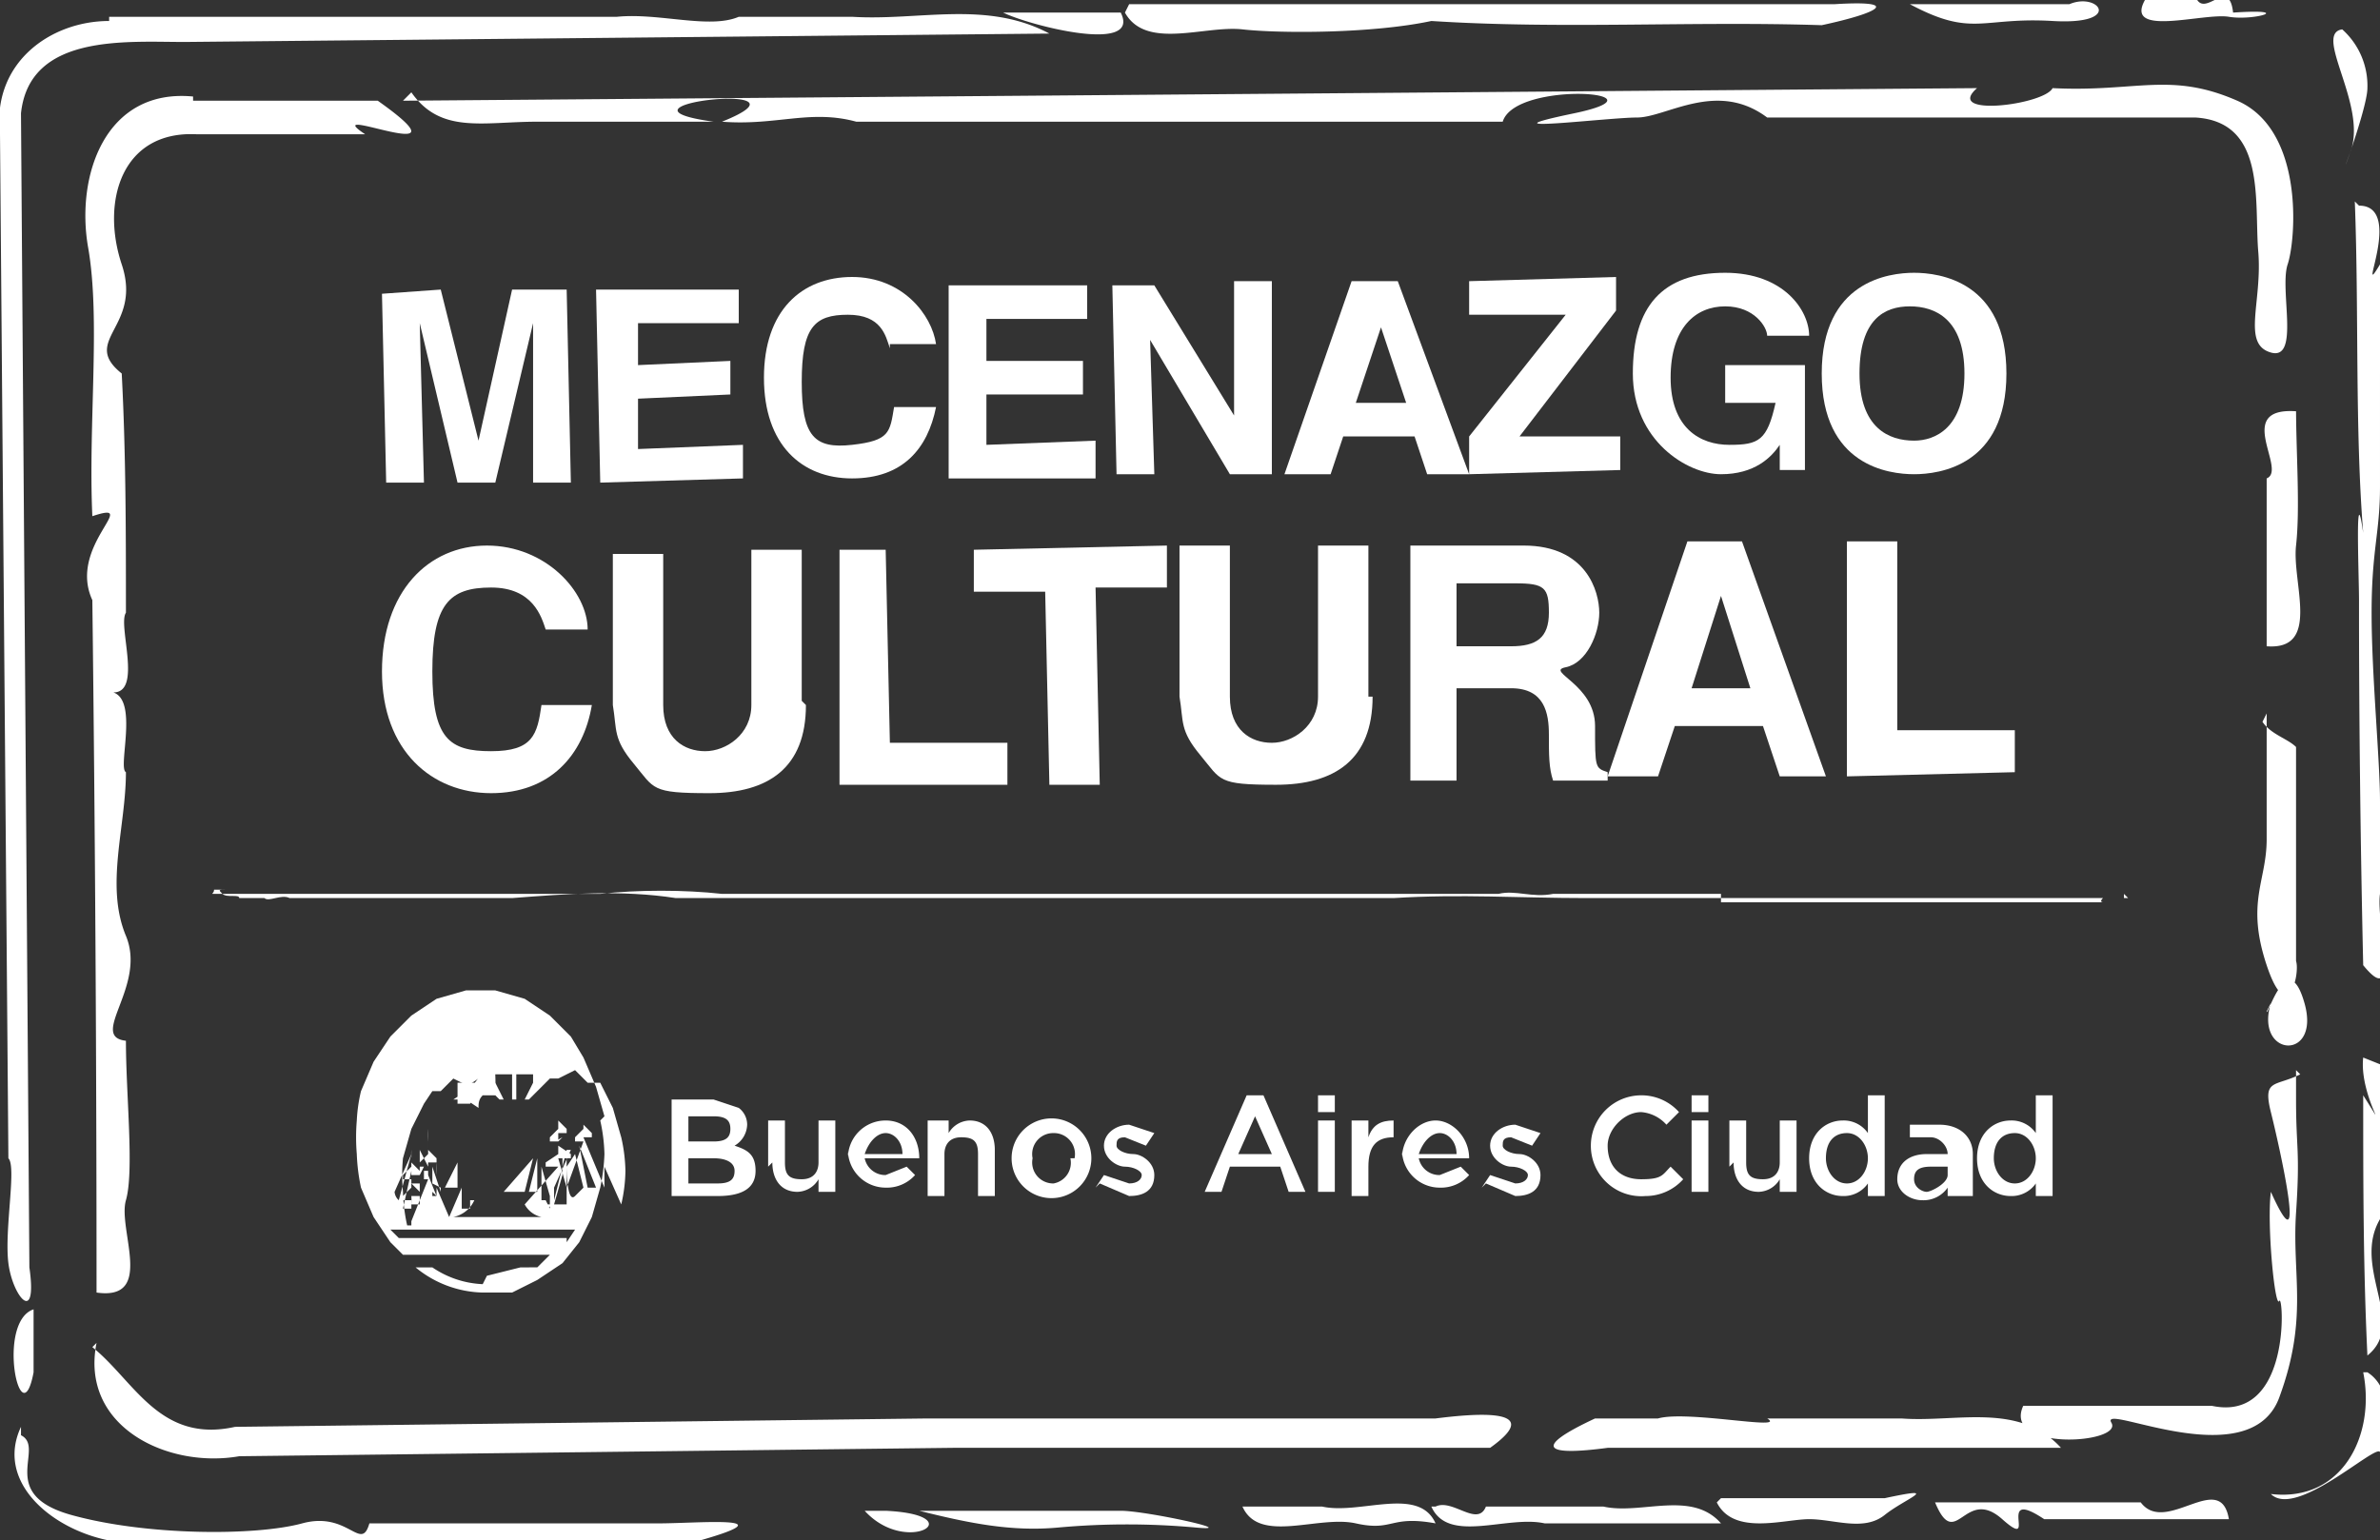 <svg id="Layer_1" data-name="Layer 1" xmlns="http://www.w3.org/2000/svg" viewBox="0 0 567 367">
  <rect x="0" y="0" width="567" height="367" fill="#333333" stroke="none"/>
  <defs>
    <style>
      .cls-1 {
        fill: #fff;
      }
    </style>
  </defs>
  <title>logo_mecenazgo</title>
  <g id="Capa_1">
    <path class="cls-1" d="M163,121c-14,0-28,10-26,27q1,122,2,244c2,2-1,17,0,25s7,15,5,1q-1-138-2-275c2-19,25-17,39-17l206-2c-15-8-31-3-47-4H313c-7,3-19-1-29,0H163Zm213-2h0c6,3,33,10,28,0H377Zm29,0h0c5,9,19,3,28,4s31,1,45-2c31,2,62,0,93,1,14-3,19-6,3-5H406Zm187-2h0c15,8,17,3,34,4s11-7,4-4H593Zm56-1h0c-5,9,14,3,20,4s16-2,1-1c-1-9-7,2-9-4H648Zm47,7h0c-7,1,6,18,2,29s4-10,4-15A18,18,0,0,0,695,123ZM183,139h0c-21-2-28,19-25,36s0,42,1,64c12-4-6,7,0,20q1,83,1,165c14,2,5-15,7-22s0-25,0-38c-9-1,5-13,0-25s0-26,0-39c-2-1,3-17-3-19,7,0,1-16,3-19,0-19,0-38-1-57-10-8,5-11,0-26s0-32,18-31h40c-12-8,27,9,3-8H183Zm52-1h0c7,10,17,7,30,7h42c-29-4,27-10,2,0,13,1,21-3,32,0H495c3-10,41-7,17-2s8,1,15,1,19-9,31,0H660c17,1,14,20,15,32s-4,22,3,24,2-15,4-21,4-32-12-39-24-2-44-3c-2,4-26,7-18,0l-375,3h0Zm463,26h0c1,26,0,54,2,79-2-14-1,10-1,16q0,43,1,87c9,11,3-10,4-17s0-12,0-22-2-30-2-45,2-19,2-30V179c-6,10,6-14-5-14h0Zm-14,50h0c-15-1-2,14-7,16,0,13,0,27,0,40,13,1,6-15,7-24s0-22,0-33h0Zm-7,72h0c0,10,0,20,0,30s-5,15,0,30,8,2,7-1V294c-2-2-6-3-8-6h0Zm1,69h0c-4,13,12,14,8,0S677,359,677,357Zm22,13h0c-1,9,7,20,0,9,0,21,0,41,1,62,10-8-5-22,4-34s0-23,0-35Zm-15,4h0c-6,3-9,1-7,9s9,39,0,19c-1,8,1,28,2,26s3,29-16,25H619c-5,11,24,9,21,4s33,13,40-6,3-29,4-44,0-15,0-27,0-5,0-7h0ZM145,428h0c-9,3-3,31,0,15C145,438,145,433,145,428Zm15,8h0c-4,20,17,30,34,27l170-2H492c14-10-5-8-13-7H358l-165,2c-18,4-24-11-34-19h0Zm540,7h0c3,15-5,31-22,29,6,6,25-12,26-10s5-14-3-19h0ZM142,456h0c-8,17,17,31,33,27H304c21-6-1-4-10-4H225c-2,7-5-3-16,0s-37,3-55-2-6-16-12-19h0Zm375-2h0c-15,7-12,9,3,7H628c-10-11-25-6-38-7H558c5,3-19-2-26,0H517ZM343,476h0c10,11,26,1,5,0h-5Zm13,0h0c12,3,22,5,33,4s22-1,33,0-12-4-18-4H356Zm77-1h0c4,9,18,2,27,4s8-2,19,0c-4-9-18-2-27-4H433Zm45,0h0c4,9,18,2,27,4h42c-7-8-19-2-28-4H491c-2,5-8-2-12,0h0Zm68-1h0c4,8,16,4,22,4s13,3,18-1,14-7,0-4H547Zm52,0h0c5,12,7-4,16,4s-2-8,10,0h44c-2-12-15,4-21-4H598Z" transform="translate(-137 -116)"/>
    <g id="_156139072" data-name=" 156139072">
      <path class="cls-1" d="M189,326l455,5Z" transform="translate(-137 -116)"/>
      <g>
        <polygon class="cls-1" points="507 214 506 213 506 214 507 214"/>
        <path class="cls-1" d="M640,330h0Z" transform="translate(-137 -116)"/>
        <path class="cls-1" d="M639,330h0Z" transform="translate(-137 -116)"/>
        <path class="cls-1" d="M566,330h0Z" transform="translate(-137 -116)"/>
        <path class="cls-1" d="M547,331h91s-1,0,0-1H566s0,0,0,0H515c-16,0-30-1-46,0H298c-13-2-26-1-39,0H206c-2-1-5,1-6,0h-6c0-1-3,0-4-1s-1-1,1-1h-3c0,1-1,1,0,1h92c9-1,20-1,29,0h73s-1,0,0,0h6s0,0,0,0H494c4-1,8,1,13,0h40Z" transform="translate(-137 -116)"/>
        <path class="cls-1" d="M587,331h0Z" transform="translate(-137 -116)"/>
        <path class="cls-1" d="M194,328h0Z" transform="translate(-137 -116)"/>
      </g>
    </g>
    <g id="_156140152" data-name=" 156140152">
      <polygon class="cls-1" points="136 115 127 115 127 77 127 77 118 115 109 115 100 77 100 77 101 115 92 115 91 70 105 69 114 105 114 105 122 69 135 69 136 115"/>
      <polygon class="cls-1" points="176 77 152 77 152 87 174 86 174 94 152 95 152 107 177 106 177 114 143 115 142 69 176 69 176 77"/>
      <path class="cls-1" d="M349,199c-1-3-2-8-10-8s-11,3-11,16,3,16,12,15,9-3,10-9h10c-2,10-8,17-20,17s-21-8-21-24,9-24,21-24,19,9,20,16H349Z" transform="translate(-137 -116)"/>
      <polygon class="cls-1" points="259 76 235 76 235 86 258 86 258 94 235 94 235 106 261 105 261 114 226 114 226 68 259 68 259 76"/>
      <polygon class="cls-1" points="294 67 303 67 303 113 293 113 274 81 274 81 275 113 266 113 265 68 275 68 294 99 294 99 294 67"/>
      <path class="cls-1" d="M454,229H443l16-46h11l17,46H477l-3-9H457Zm6-17h12l-6-18h0l-6,18h0Z" transform="translate(-137 -116)"/>
      <polygon class="cls-1" points="386 112 350 113 350 104 373 75 350 75 350 67 385 66 385 74 362 104 386 104 386 112"/>
      <path class="cls-1" d="M548,203h19v25h-6v-6c-2,3-6,7-14,7s-21-8-21-24,7-24,22-24h0c14,0,20,9,20,15H558c0-2-3-7-10-7s-13,5-13,17,7,16,14,16,9-1,11-10H548v-8h0Z" transform="translate(-137 -116)"/>
      <path class="cls-1" d="M593,181c6,0,22,2,22,24s-16,24-22,24-22-2-22-24S587,181,593,181Zm0,40h0c5,0,12-3,12-16s-7-16-13-16-12,3-12,16,7,16,13,16h0Z" transform="translate(-137 -116)"/>
    </g>
    <g id="_156140608" data-name=" 156140608">
      <path class="cls-1" d="M267,266c-1-3-3-10-13-10s-14,4-14,20,4,19,14,19,11-4,12-11h12c-2,12-10,21-24,21s-26-10-26-29,11-30,25-30,24,11,24,20H267Z" transform="translate(-137 -116)"/>
      <path class="cls-1" d="M329,284c0,15-9,21-23,21s-13-1-18-7-4-8-5-14V248h12v36c0,8,5,11,10,11s11-4,11-11V247h12v36h0Z" transform="translate(-137 -116)"/>
      <polygon class="cls-1" points="212 177 240 177 240 187 200 187 200 131 211 131 212 177"/>
      <polygon class="cls-1" points="262 187 250 187 249 141 232 141 232 131 278 130 278 140 261 140 262 187"/>
      <path class="cls-1" d="M464,282c0,15-9,21-23,21s-13-1-18-7-4-8-5-14V246h12v36c0,8,5,11,10,11s11-4,11-11V246h12v36h0Z" transform="translate(-137 -116)"/>
      <path class="cls-1" d="M472,246h28c15,0,18,11,18,16s-3,12-8,13,7,4,7,14,0,10,3,11v2H507c-1-3-1-6-1-11s-1-11-9-11H484v22H473V246h0Zm25,24h0c6,0,9-2,9-8s-1-7-8-7H484v15h14Z" transform="translate(-137 -116)"/>
      <path class="cls-1" d="M533,301H520l19-56h13l20,56H561l-4-12H536l-4,12h0Zm7-21h14l-7-22h0Z" transform="translate(-137 -116)"/>
      <polygon class="cls-1" points="452 174 480 174 480 184 440 185 440 129 452 129 452 174"/>
    </g>
    <g id="_156141424" data-name=" 156141424">
      <g>
        <path class="cls-1" d="M297,378h10l6,2a5,5,0,0,1,2,4h0a6,6,0,0,1-3,5c3,1,5,2,5,6h0c0,4-3,6-9,6H297V378h0Zm10,10h0c3,0,4-1,4-3h0c0-2-1-3-4-3h-6v6h5Zm1,10h0c3,0,4-1,4-3h0c0-2-2-3-5-3h-6v6h7Z" transform="translate(-137 -116)"/>
        <path class="cls-1" d="M320,394V383h4v10c0,3,1,4,4,4s4-2,4-4V383h4v17h-4v-3a6,6,0,0,1-5,3c-4,0-6-3-6-7h0Z" transform="translate(-137 -116)"/>
        <path class="cls-1" d="M339,392h0c0-5,4-9,9-9s8,4,8,9H343a5,5,0,0,0,5,4l5-2,2,2a9,9,0,0,1-7,3,9,9,0,0,1-9-9h0Zm13-1h0c0-3-2-5-4-5s-4,2-5,5h9Z" transform="translate(-137 -116)"/>
        <path class="cls-1" d="M359,383h4v3a6,6,0,0,1,5-3c4,0,6,3,6,7v11h-4V391c0-3-1-4-4-4s-4,2-4,4v10h-4V383h0Z" transform="translate(-137 -116)"/>
        <path class="cls-1" d="M378,392h0a9,9,0,0,1,19,0h0a9,9,0,0,1-19,0h0Zm15,0h0a5,5,0,0,0-5-6,5,5,0,0,0-5,6h0a5,5,0,0,0,5,6A5,5,0,0,0,392,392Z" transform="translate(-137 -116)"/>
        <path class="cls-1" d="M398,399l2-3,6,2c2,0,3-1,3-2h0c0-1-2-2-4-2s-5-2-5-5h0c0-3,3-5,6-5l6,2-2,3-5-2c-2,0-2,1-2,2h0c0,1,2,2,4,2s5,2,5,5h0c0,4-3,5-6,5l-7-3h0Z" transform="translate(-137 -116)"/>
        <path class="cls-1" d="M434,377h4l10,23h-4l-2-6H430l-2,6h-4Zm6,14h0l-4-9-4,9h8Z" transform="translate(-137 -116)"/>
        <path class="cls-1" d="M451,377h4v4h-4v-4Zm0,6h4v17h-4V383Z" transform="translate(-137 -116)"/>
        <path class="cls-1" d="M459,383h4v4c1-3,3-4,6-4v4h0c-4,0-6,2-6,7v7h-4V383Z" transform="translate(-137 -116)"/>
        <path class="cls-1" d="M471,392h0c0-5,4-9,8-9s8,4,8,9H475a5,5,0,0,0,5,4l5-2,2,2a9,9,0,0,1-7,3,9,9,0,0,1-9-9h0Zm13-1h0c0-3-2-5-4-5s-4,2-5,5h9Z" transform="translate(-137 -116)"/>
        <path class="cls-1" d="M490,399l2-3,6,2c2,0,3-1,3-2h0c0-1-2-2-4-2s-5-2-5-5h0c0-3,3-5,6-5l6,2-2,3-5-2c-2,0-2,1-2,2h0c0,1,2,2,4,2s5,2,5,5h0c0,4-3,5-6,5l-7-3h0Z" transform="translate(-137 -116)"/>
        <path class="cls-1" d="M516,389h0a12,12,0,0,1,12-12,12,12,0,0,1,9,4l-3,3a9,9,0,0,0-6-3c-4,0-8,4-8,8h0c0,5,3,8,8,8s5-1,7-3l3,3a12,12,0,0,1-9,4A12,12,0,0,1,516,389Z" transform="translate(-137 -116)"/>
        <path class="cls-1" d="M540,377h4v4h-4v-4Zm0,6h4v17h-4V383Z" transform="translate(-137 -116)"/>
        <path class="cls-1" d="M549,394V383h4v10c0,3,1,4,4,4s4-2,4-4V383h4v17h-4v-3a6,6,0,0,1-5,3c-4,0-6-3-6-7h0Z" transform="translate(-137 -116)"/>
        <path class="cls-1" d="M568,392h0c0-6,4-9,8-9a7,7,0,0,1,6,3v-9h4v24h-4v-3a7,7,0,0,1-6,3c-4,0-8-3-8-9h0Zm14,0h0c0-3-2-6-5-6s-5,2-5,6h0c0,3,2,6,5,6S582,395,582,392Z" transform="translate(-137 -116)"/>
        <path class="cls-1" d="M601,401v-2a7,7,0,0,1-6,3c-3,0-6-2-6-5h0c0-4,3-6,7-6h5c0-2-2-4-4-4h-5v-3h7c5,0,8,3,8,7v10h-4Zm0-7h-4c-3,0-4,1-4,3h0c0,2,2,3,3,3s5-2,5-4h0Z" transform="translate(-137 -116)"/>
        <path class="cls-1" d="M608,392h0c0-6,4-9,8-9a7,7,0,0,1,6,3v-9h4v24h-4v-3a7,7,0,0,1-6,3c-4,0-8-3-8-9h0Zm14,0h0c0-3-2-6-5-6s-5,2-5,6h0c0,3,2,6,5,6S622,395,622,392Z" transform="translate(-137 -116)"/>
      </g>
      <g>
        <path class="cls-1" d="M252,365h0Z" transform="translate(-137 -116)"/>
        <path class="cls-1" d="M269,370H255v-3l-2-2h-1l-4-2h-4l2,2h-1c-1,1-2,1-2,3h9a14,14,0,0,0,0-2h2l2-2h9l4-2h0Zm-23,4h4a2,2,0,0,1,1,2l-2,3h-3Zm9,1h0v2h-3c-1,1-1,2-1,3h0l-3-2h-3l3-2a13,13,0,0,0,4-5,10,10,0,0,0,1-4h0v-2h1v3h0c1,2,1,5,1,7h0Zm11-4H256v-2h0a2,2,0,0,1,0-2h11Z" transform="translate(-137 -116)"/>
        <path class="cls-1" d="M281,382l-2-7-3-7-3-5-5-5-6-4-7-2h-7l-7,2-6,4-5,5-4,6-3,7a38,38,0,0,0-1,7,48,48,0,0,0,0,8,46,46,0,0,0,1,8l3,7,4,6,6,6a26,26,0,0,0,16,6h7l6-3,6-4,4-5,3-6,2-7a46,46,0,0,0,1-8,41,41,0,0,0-1-8h0Zm-52,17h-1v-3h0c0,1,0,2,0,3h0Zm0-7h-2s0,0,0,0h3s0,0,0,0h-2Zm-2-1h0Zm1-4h3s0,0,0,0h-3s0,0,0,0h0Zm0-1h0Zm2-1h0Zm0,4h0Zm0,10h0c0-1,0-2,0-3h0v3h-1Zm22,23h0a23,23,0,0,1-12-4h21l-8,2h0Zm13-4H236l-3-3h35l-4,4h0Zm7-7H232l-2-2h44l-2,3h0Zm-40-9h0a3,3,0,0,1-1-2l4-9h0l-3,11h0Zm3-8h0c0,4,0,8,0,10h-2l2-9h0Zm-1-8h3s0,0,0,0h-3s0,0,0,0h0Zm0-1h0Zm2-1h0Zm3,13h0c0,2,0,4,0,5h0v-5h0Zm-1-2h1c0,1,0,2,0,2h-1Zm-1,3h0v5h-2v-5h0Zm-1,1h0c0-2,0-4,0-6h0v6h0Zm1-3h0v-6h0l2,4h-1Zm3,2h0c0-2,0-2,0-4h0l2,6v-1Zm1,3h-1v-1h0Zm2-2h0l3-6c0,2,0,4,0,6h-2Zm19-7h0S262,392,262,392Zm0-1h0Zm1-6h0Zm0-1h0Zm2-1h0Zm0,6h0Zm6-2h3s0,0,0,0h-3S269,388,270,388Zm0-1h0Zm2-1h0Zm-1,7h0c0,4,0,8,0,11h-3l2-7v-4h0Zm0-2h0l-3,12v-3h0l4-9h0Zm-3,13h-2v1h0Zm-2-1h-1c0-2,0-5,0-8l2,7v3h0Zm-5-2h-5l7-8-2,8h0Zm3-8h0c0,2,0,7,0,8h-2Zm9-1h0l2,8-2,2C272,403,272,394,272,394Zm3,8h0l-2-10h0l4,10h-2Zm4-5h0v5l-5-12h2a0,0,0,0,0,0-1l-2-2v-4h0c0,1,0,2,0,3v2h0l-2,2a0,0,0,0,0,0,1h2l-4,11-2-7h3a0,0,0,0,0,0-1l-3-2v-3h2a0,0,0,0,0,0-1l-2-2c0-2,0-3,0-5h0v7l-2,2a0,0,0,0,0,0,1h2v3l-3,2a0,0,0,0,0,0,1h3l-8,9h0a6,6,0,0,0,4,3H245a7,7,0,0,0,5-4h-1c0-1,0-2,0-3h0c0,1,0,4,0,5h-2v-7l2-4h0l-2,4v-4h0v3c0,1,0,2,0,3l-3,7-3-7v-3a20,20,0,0,0,0-3h0v3c0,1,0,2,0,3v2l-2-5c0-1,0-2,0-3h2a0,0,0,0,0,0-1l-2-2c0-2,0-4,0-5h0a28,28,0,0,0,0,3c0,1,0,2,0,3h0l-2,2a0,0,0,0,0,0,1h2v3l-4,10v-2h0v-2a16,16,0,0,0,0-2h2a0,0,0,0,0,0-1l-2-2v-2h2a0,0,0,0,0,0-1l-2-2v-3h0a14,14,0,0,0,0,2v2l-2,2a0,0,0,0,0,0,1h2v2l-2,2a0,0,0,0,0,0,1h2v3h0v3h-1a42,42,0,0,1-1-8,43,43,0,0,1,0-8l2-7,3-6,2-3h2l3-3,4,2h-1l3-2,3,3,2,2h1l-2-4v-2h4v6h1v-6h4v2l-2,4h1l2-2,3-3h2l4-2,3,3h3l3,6,2,7a39,39,0,0,1,1,8,37,37,0,0,1-1,8h0Z" transform="translate(-137 -116)"/>
      </g>
    </g>
  </g>
</svg>
